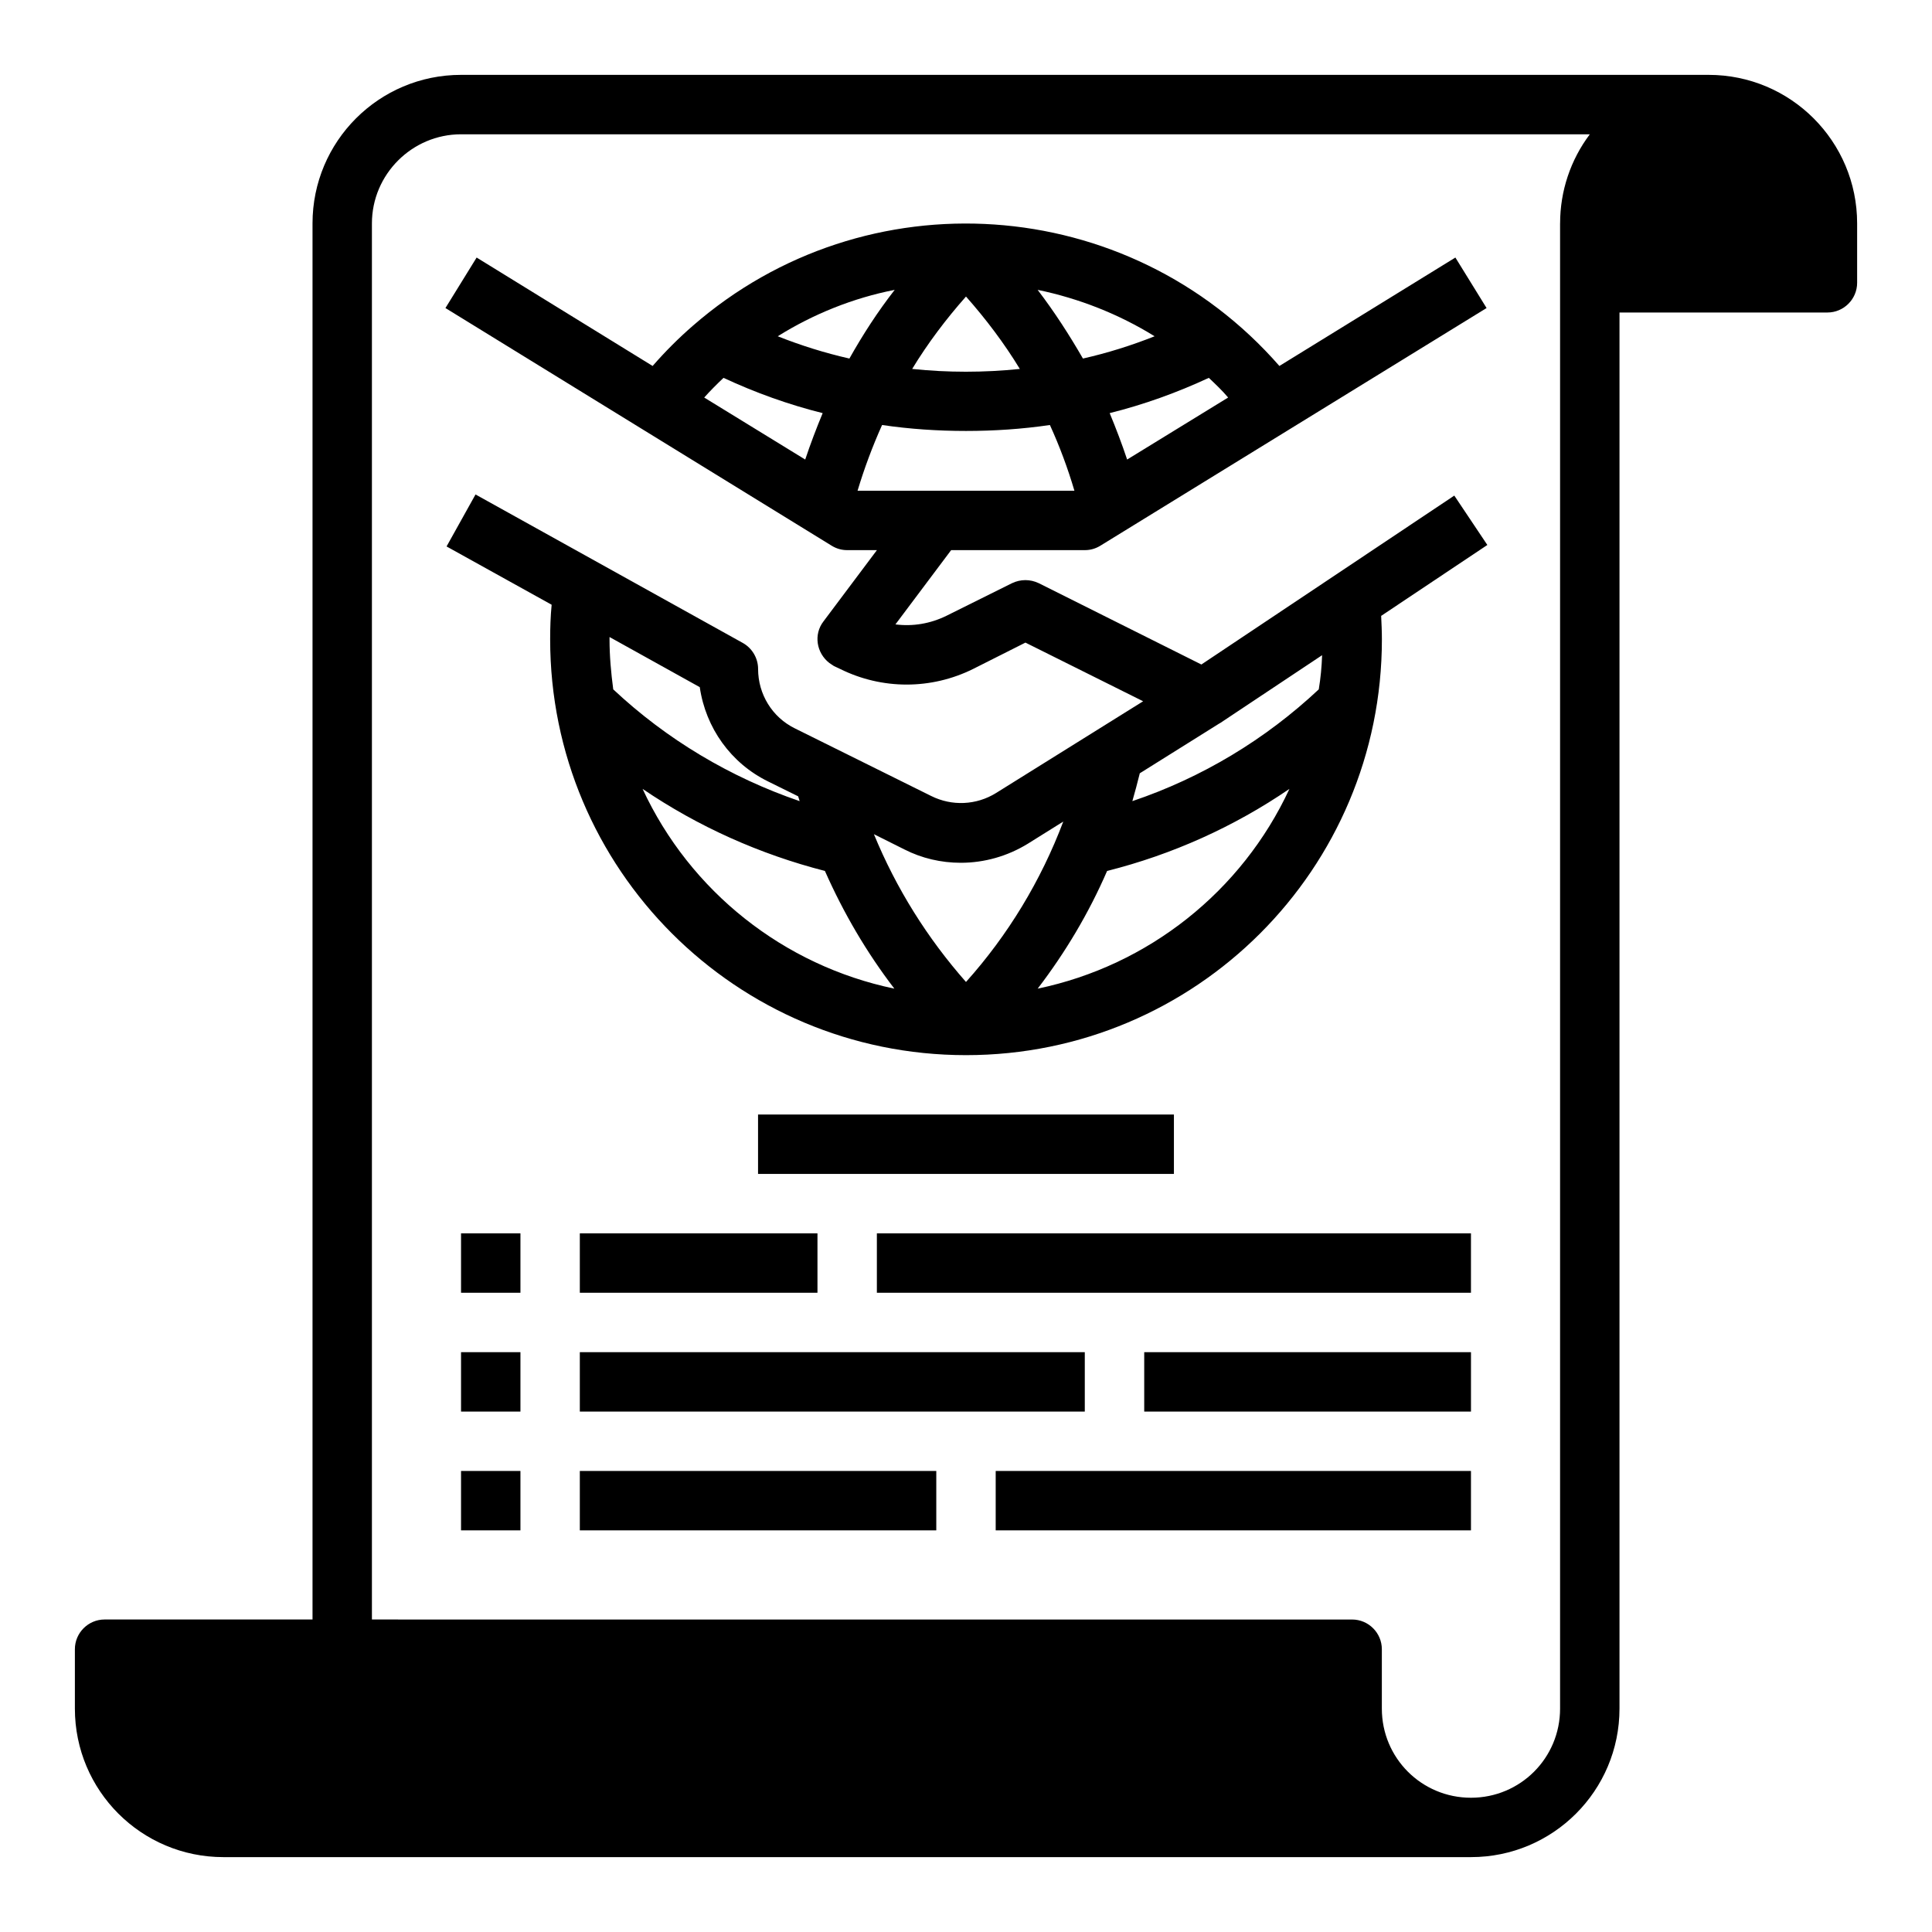 <?xml version="1.0" encoding="UTF-8"?>
<!-- Uploaded to: SVG Repo, www.svgrepo.com, Generator: SVG Repo Mixer Tools -->
<svg fill="#000000" width="800px" height="800px" version="1.1" viewBox="144 144 512 512" xmlns="http://www.w3.org/2000/svg">
 <g>
  <path d="m596.8 163.84h-330.62c-21.746 0-39.359 17.613-39.359 39.359v369.98l-55.105 0.004c-4.328 0-7.871 3.543-7.871 7.871v15.742c0 21.746 17.613 39.359 39.359 39.359h330.62c21.746 0 39.359-17.613 39.359-39.359v-369.98h55.105c4.328 0 7.871-3.543 7.871-7.871v-15.742c0-21.746-17.613-39.363-39.359-39.363zm-39.363 39.363v393.6c0 13.086-10.527 23.617-23.617 23.617-13.086 0-23.617-10.527-23.617-23.617v-15.742c0-4.328-3.543-7.871-7.871-7.871l-259.77-0.004v-369.98c0-12.988 10.629-23.617 23.617-23.617h299.14c-5.117 6.789-7.875 15.055-7.875 23.617z"/>
  <path d="m462.38 320.1-43.098-21.551c-2.262-1.082-4.82-1.082-7.086 0l-17.418 8.66c-4.231 2.066-8.855 2.856-13.48 2.262l14.762-19.68h35.426c1.477 0 2.856-0.395 4.133-1.18l102.34-62.977-8.266-13.383-46.641 28.734c-40.051-45.855-109.62-50.578-155.47-10.629-3.738 3.246-7.281 6.789-10.629 10.629l-46.641-28.734-8.266 13.383 102.34 62.977c1.277 0.789 2.656 1.18 4.133 1.18h7.871l-14.168 18.895c-2.656 3.445-1.871 8.363 1.574 11.02 0.395 0.297 0.789 0.492 1.18 0.789l1.672 0.789c11.121 5.512 24.109 5.512 35.227 0l13.875-6.988 31.191 15.547-38.965 24.305c-5.215 3.246-11.711 3.543-17.219 0.789l-36.113-17.91c-6.004-2.953-9.742-9.055-9.742-15.742 0-2.856-1.574-5.512-4.035-6.887l-70.848-39.359-7.676 13.777 27.848 15.449c-0.297 3.051-0.395 6.102-0.395 9.152 0 60.91 49.297 110.21 110.21 110.21s110.21-49.297 110.21-110.21c0-2.066-0.098-4.133-0.195-6.199l28.141-18.793-8.758-13.086zm-91.117-46.051c1.77-5.902 3.938-11.711 6.496-17.418 7.379 1.082 14.762 1.574 22.238 1.574s14.859-0.492 22.238-1.574c2.559 5.609 4.723 11.414 6.496 17.418zm28.734-51.465c5.312 6.004 10.137 12.398 14.27 19.188-9.543 0.984-19.09 0.984-28.535 0 4.129-6.789 8.949-13.184 14.266-19.188zm-30.898 16.434c-6.496-1.477-12.793-3.445-18.992-5.902 9.445-5.902 19.977-10.137 30.996-12.301-4.527 5.805-8.461 11.906-12.004 18.203zm49.887-18.203c10.922 2.262 21.453 6.394 30.996 12.301-6.199 2.461-12.496 4.43-18.992 5.902-3.637-6.297-7.574-12.398-12.004-18.203zm23.715 44.969c-1.379-4.133-2.953-8.266-4.625-12.301 9.055-2.262 17.809-5.41 26.273-9.348 1.77 1.672 3.543 3.344 5.117 5.215zm-106.96-21.648c8.461 3.938 17.219 7.086 26.273 9.348-1.672 4.035-3.246 8.168-4.625 12.301l-26.766-16.434c1.574-1.77 3.348-3.543 5.117-5.215zm62.879 128.51c6.297 0 12.398-1.77 17.711-5.019l9.445-5.902c-5.902 15.645-14.66 30.109-25.781 42.508-10.234-11.609-18.5-24.797-24.402-39.164l8.07 4.035c4.625 2.359 9.742 3.543 14.957 3.543zm-69.176-46.543c1.574 10.824 8.266 20.172 18.105 24.992l7.969 3.938c0.098 0.395 0.297 0.887 0.395 1.277-18.402-6.297-35.227-16.336-49.398-29.617-0.59-4.43-0.984-8.855-0.984-13.285v-0.59zm-15.152 26.961c14.762 10.035 31.094 17.32 48.316 21.746 4.922 11.121 11.02 21.551 18.402 31.191-29.328-6.102-54.125-25.781-66.719-52.938zm104.7 52.938c7.379-9.645 13.578-20.074 18.402-31.191 17.219-4.328 33.652-11.711 48.316-21.746-12.598 27.156-37.395 46.836-66.719 52.938zm74.492-79.309c-14.168 13.285-30.996 23.418-49.398 29.617 0.688-2.461 1.379-4.922 1.969-7.379l21.059-13.188c0.098 0 0.098-0.098 0.195-0.098l27.059-18.008c-0.098 3.051-0.391 6.102-0.883 9.055z"/>
  <path d="m344.89 439.36h110.21v15.742h-110.21z"/>
  <path d="m266.18 470.85h15.742v15.742h-15.742z"/>
  <path d="m297.66 470.85h62.977v15.742h-62.977z"/>
  <path d="m266.18 502.34h15.742v15.742h-15.742z"/>
  <path d="m297.66 502.34h133.82v15.742h-133.82z"/>
  <path d="m266.18 533.82h15.742v15.742h-15.742z"/>
  <path d="m297.66 533.82h94.465v15.742h-94.465z"/>
  <path d="m376.38 470.85h157.44v15.742h-157.44z"/>
  <path d="m447.23 502.34h86.594v15.742h-86.594z"/>
  <path d="m407.87 533.82h125.95v15.742h-125.95z"/>
 </g>
</svg>